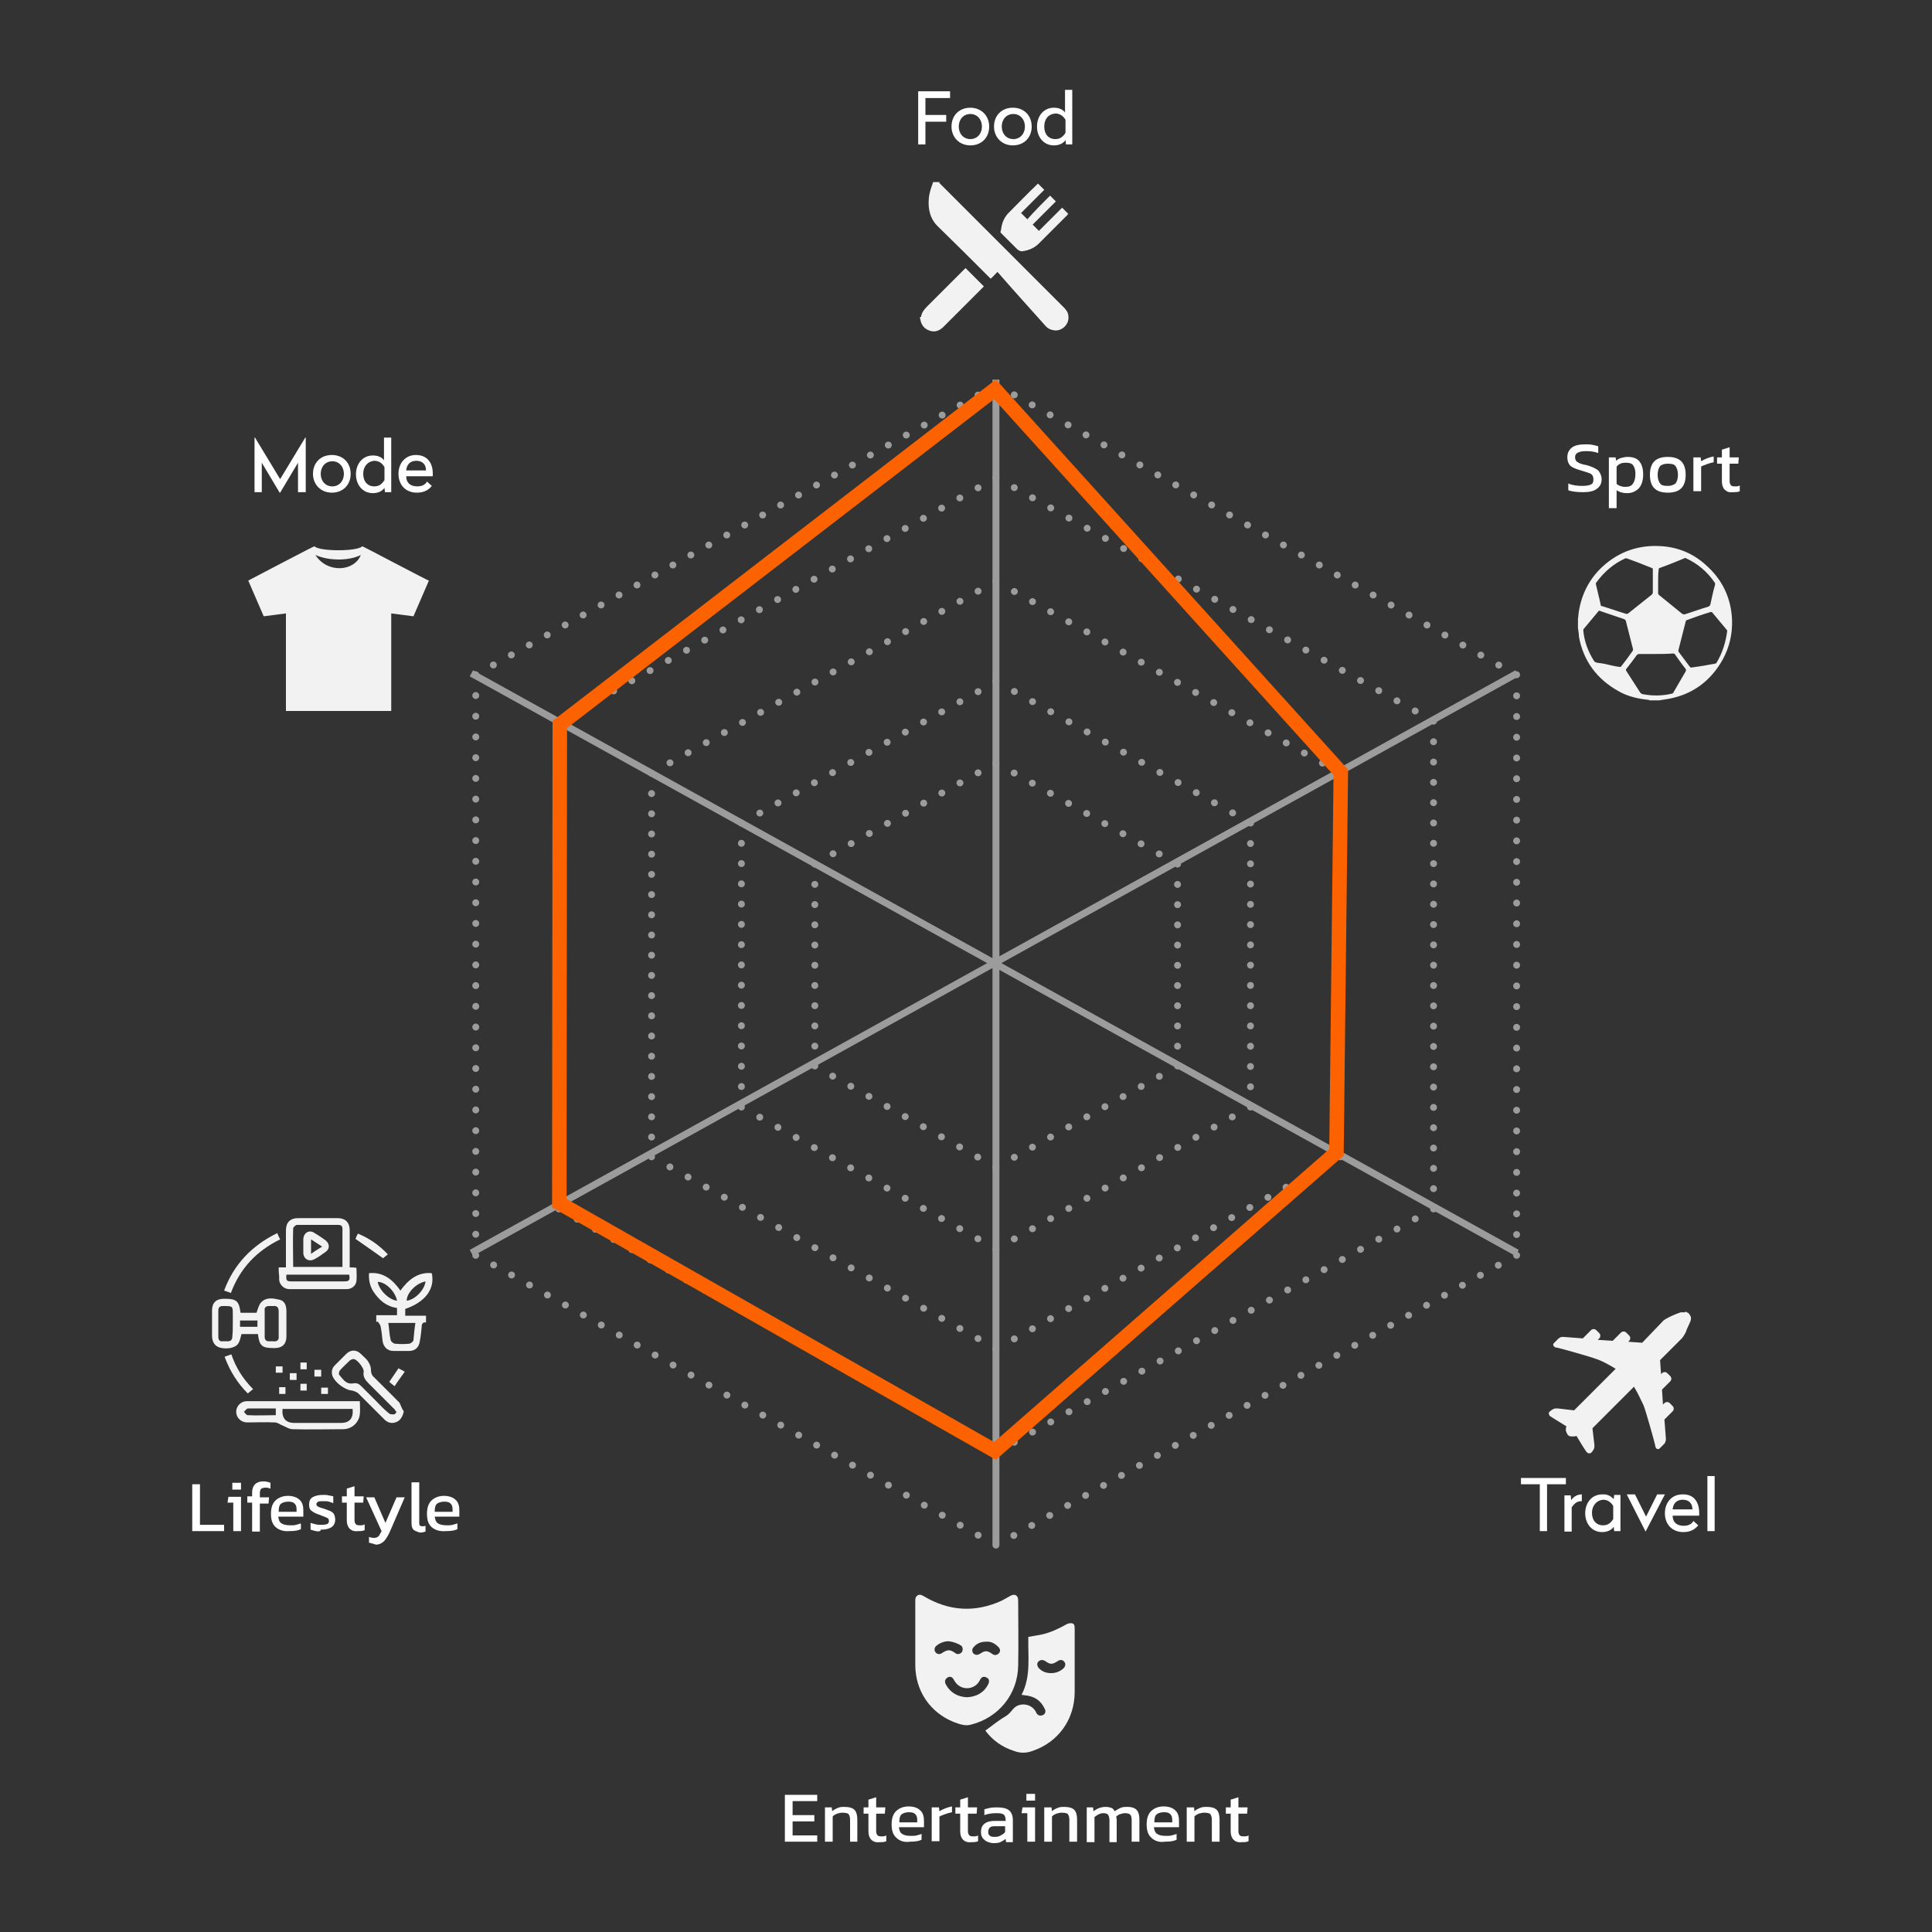 <svg xmlns="http://www.w3.org/2000/svg" xmlns:xlink="http://www.w3.org/1999/xlink" id="Ebene_1" x="0px" y="0px" viewBox="0 0 400 400" style="enable-background:new 0 0 400 400;" xml:space="preserve"><rect x="0" y="0" width="400" height="400" fill="#333333" stroke="none"/><style type="text/css">	.st0{fill:none;stroke:#9C9C9C;stroke-width:1.43;stroke-linecap:round;stroke-linejoin:round;stroke-dasharray:0,4.29;}	.st1{fill:none;stroke:#9C9C9C;stroke-width:1.43;stroke-linecap:round;stroke-linejoin:round;stroke-dasharray:0,4.254;}	.st2{fill:none;stroke:#9C9C9C;stroke-width:1.43;stroke-linecap:round;stroke-linejoin:round;}	.st3{fill:none;stroke:#9C9C9C;stroke-width:1.43;stroke-linecap:round;stroke-linejoin:round;stroke-dasharray:0,4.206;}	.st4{fill:none;stroke:#9C9C9C;stroke-width:1.43;stroke-linecap:round;stroke-linejoin:round;stroke-dasharray:0,4.319;}	.st5{fill:none;stroke:#9C9C9C;stroke-width:1.43;stroke-linecap:round;stroke-linejoin:round;stroke-dasharray:0,4.183;}	.st6{fill:none;stroke:#9C9C9C;stroke-width:1.43;stroke-linecap:round;stroke-linejoin:round;stroke-dasharray:0,4.295;}	.st7{fill:none;stroke:#9C9C9C;stroke-width:1.43;stroke-linecap:round;stroke-linejoin:round;stroke-dasharray:0,4.196;}	.st8{fill:none;stroke:#9C9C9C;stroke-width:1.43;stroke-linecap:round;stroke-linejoin:round;stroke-dasharray:0,4.309;}	.st9{fill:none;stroke:#9C9C9C;stroke-width:1.43;stroke-linecap:round;stroke-linejoin:round;stroke-dasharray:0,4.186;}	.st10{fill:none;stroke:#9C9C9C;stroke-width:1.43;stroke-linecap:round;stroke-linejoin:round;stroke-dasharray:0,4.298;}	.st11{fill:none;stroke:#9C9C9C;stroke-width:1.43;}	.st12{fill:none;stroke:#FC6300;stroke-width:3;}	.st13{fill:#F2F2F2;}	.st14{fill:#FFFFFF;}</style><g>	<line class="st0" x1="314" y1="255.6" x2="314" y2="141.9"></line>	<line class="st1" x1="310.3" y1="137.7" x2="208.1" y2="80.7"></line>	<line class="st1" x1="202.5" y1="81.8" x2="100.3" y2="138.7"></line>	<line class="st0" x1="98.5" y1="144" x2="98.5" y2="257.7"></line>	<line class="st1" x1="102.2" y1="261.9" x2="204.4" y2="318.9"></line>	<line class="st1" x1="209.9" y1="317.9" x2="312.1" y2="260.9"></line>	<path class="st2" d="M314,259.9L314,259.9 M206.2,319.9L206.2,319.9 M98.5,259.9L98.5,259.9 M98.5,139.7L98.5,139.7 M206.2,79.7  L206.2,79.7 M314,139.7L314,139.7"></path>	<line class="st3" x1="296.8" y1="246.1" x2="296.8" y2="151.4"></line>	<line class="st4" x1="293" y1="147.2" x2="208.1" y2="99.9"></line>	<line class="st4" x1="202.5" y1="101" x2="117.6" y2="148.3"></line>	<line class="st3" x1="115.7" y1="153.5" x2="115.7" y2="248.2"></line>	<line class="st4" x1="119.5" y1="252.4" x2="204.3" y2="299.7"></line>	<line class="st4" x1="210" y1="298.6" x2="294.9" y2="251.3"></line>	<path class="st2" d="M296.8,250.3L296.8,250.3 M206.2,300.7L206.2,300.7 M115.7,250.3L115.7,250.3 M115.7,149.3L115.7,149.3   M206.2,98.9L206.2,98.9 M296.8,149.3L296.8,149.3"></path>	<line class="st5" x1="277.5" y1="235.4" x2="277.5" y2="162.2"></line>	<line class="st6" x1="273.8" y1="158" x2="208.1" y2="121.4"></line>	<line class="st6" x1="202.5" y1="122.4" x2="136.8" y2="159"></line>	<line class="st5" x1="134.9" y1="164.3" x2="134.9" y2="237.5"></line>	<line class="st6" x1="138.7" y1="241.6" x2="204.4" y2="278.2"></line>	<line class="st6" x1="210" y1="277.2" x2="275.6" y2="240.6"></line>	<path class="st2" d="M277.5,239.5L277.5,239.5 M206.2,279.3L206.2,279.3 M134.9,239.5L134.9,239.5 M134.9,160.1L134.9,160.1   M206.2,120.3L206.2,120.3 M277.5,160.1L277.5,160.1"></path>	<line class="st7" x1="258.9" y1="225" x2="258.9" y2="172.5"></line>	<line class="st8" x1="255.2" y1="168.3" x2="208.1" y2="142.1"></line>	<line class="st8" x1="202.5" y1="143.2" x2="155.4" y2="169.4"></line>	<line class="st7" x1="153.5" y1="174.6" x2="153.5" y2="227.1"></line>	<line class="st8" x1="157.3" y1="231.3" x2="204.3" y2="257.5"></line>	<line class="st8" x1="210" y1="256.5" x2="257" y2="230.2"></line>	<path class="st2" d="M258.9,229.2L258.9,229.2 M206.2,258.6L206.2,258.6 M153.5,229.2L153.5,229.2 M153.5,170.4L153.5,170.4   M206.2,141.1L206.2,141.1 M258.9,170.4L258.9,170.4"></path>	<line class="st9" x1="243.8" y1="216.6" x2="243.8" y2="181"></line>	<line class="st10" x1="240" y1="176.8" x2="208.1" y2="159"></line>	<line class="st10" x1="202.5" y1="160" x2="170.6" y2="177.8"></line>	<line class="st9" x1="168.7" y1="183.1" x2="168.7" y2="218.6"></line>	<line class="st10" x1="172.4" y1="222.8" x2="204.3" y2="240.6"></line>	<line class="st10" x1="210" y1="239.6" x2="241.9" y2="221.8"></line>	<path class="st2" d="M243.8,220.7L243.8,220.7 M206.2,241.7L206.2,241.7 M168.7,220.7L168.7,220.7 M168.7,178.9L168.7,178.9   M206.2,158L206.2,158 M243.8,178.9L243.8,178.9"></path>	<line class="st11" x1="206.2" y1="78.6" x2="206.2" y2="319.9"></line>	<line class="st11" x1="314.1" y1="139.4" x2="97.6" y2="259.4"></line>	<line class="st11" x1="97.6" y1="139.4" x2="314.1" y2="259.4"></line>	<polygon class="st12" points="206,80.6 115.9,150 115.8,249.1 206,300.4 276.7,238.6 277.6,159.9  "></polygon>	<path class="st13" d="M196.4,339.8c-1,0-1.9,0.4-2.6,1c-0.4,0.4-0.4,0.9-0.1,1.3c0.3,0.4,0.9,0.5,1.4,0.1c1.1-0.7,1.6-0.7,2.6,0  c0.5,0.4,1,0.3,1.4-0.1c0.3-0.4,0.3-1-0.1-1.4C198.2,340.2,197.3,339.9,196.4,339.8 M204.1,339.9c-0.9,0-1.8,0.3-2.4,1  c-0.5,0.4-0.5,1-0.2,1.4c0.4,0.4,0.9,0.4,1.4,0.1c1-0.7,1.5-0.7,2.5,0c0.5,0.4,1,0.3,1.4-0.1c0.4-0.4,0.3-1-0.2-1.4  C205.9,340.2,205.1,339.8,204.1,339.9 M200.2,351.4c1.9-0.1,3.5-0.9,4.4-2.7c0.3-0.6,0.2-1.2-0.4-1.4c-0.5-0.3-1-0.1-1.3,0.5  c-1,2.2-4.2,2.4-5.4,0c-0.3-0.6-0.8-0.8-1.3-0.5c-0.5,0.3-0.7,0.8-0.4,1.4C196.7,350.4,198.2,351.3,200.2,351.4 M189.5,338.4  c0-2.3,0-4.6,0-6.9c0-0.5,0-0.9,0.5-1.2c0.5-0.3,0.9,0,1.3,0.2c5.2,3.1,10.6,3.4,16.1,0.9c0.6-0.3,1.2-0.7,1.8-1  c0.9-0.5,1.6-0.1,1.6,0.9c0,4.5,0.1,9.1,0,13.6c-0.1,5.9-4.1,10.8-9.9,12.2c-1.2,0.3-2.4-0.2-3.5-0.6c-4.9-2-7.9-6.5-7.9-11.8  C189.5,342.6,189.5,340.5,189.5,338.4"></path>	<path class="st13" d="M217.6,346.4c1,0,1.8-0.3,2.6-1c0.4-0.4,0.5-1,0.1-1.4c-0.3-0.4-0.9-0.4-1.3-0.1c-1.1,0.7-1.5,0.8-2.6,0  c-0.5-0.3-1-0.3-1.4,0.1c-0.4,0.4-0.3,0.9,0.1,1.4C215.8,346.1,216.6,346.4,217.6,346.4 M204,358.3c1.4-1,2.7-2.1,4.1-2.9  c0.7-0.4,1.1-0.9,1.6-1.5c1.2-1.5,3.7-1.3,4.7,0.4c0.1,0.1,0.1,0.3,0.2,0.4c0.3,0.5,0.8,0.6,1.3,0.4c0.5-0.2,0.7-0.8,0.4-1.3  c-0.7-1.5-1.8-2.4-3.4-2.7c-0.4-0.1-0.9-0.1-1.4-0.2c2-3.8,1.3-8,1.4-12c1-0.2,1.9-0.3,2.8-0.5c1.8-0.4,3.5-1.2,5.1-2.1  c0.3-0.2,0.9-0.3,1.2-0.2c0.5,0.1,0.5,0.7,0.5,1.1c0,4.4,0,8.7,0,13.1c0,5.7-3.4,10.4-8.7,12.2c-1.3,0.5-2.6,0.5-3.9,0  C207.4,361.7,205.4,360.2,204,358.3"></path>	<g>		<path class="st14" d="M162.5,371.6h6.7v1.3h-5.1v2.9h4.5v1.3h-4.5v2.9h5.1v1.3h-6.7V371.6z"></path>		<path class="st14" d="M170.7,374.2h1.5l0.1,0.8c0.3-0.3,0.7-0.5,1.2-0.7c0.4-0.2,0.9-0.2,1.4-0.2c0.9,0,1.6,0.2,2,0.6   c0.4,0.4,0.6,1.1,0.6,2v4.6H176v-4.5c0-0.5-0.1-0.9-0.3-1.2c-0.2-0.2-0.6-0.3-1.3-0.3c-0.4,0-0.7,0.1-1.1,0.2   c-0.4,0.2-0.7,0.3-0.9,0.6v5.2h-1.6V374.2z"></path>		<path class="st14" d="M180.4,380.9c-0.4-0.4-0.6-1-0.6-1.7v-3.7h-1v-1.3h1v-1.6l1.6-0.5v2.1h1.9l-0.1,1.3h-1.8v3.6   c0,0.4,0.1,0.7,0.3,0.9c0.2,0.2,0.5,0.2,0.9,0.2c0.3,0,0.6,0,0.9-0.2v1.2c-0.4,0.2-0.9,0.2-1.4,0.2   C181.4,381.5,180.8,381.3,180.4,380.9z"></path>		<path class="st14" d="M185.6,380.5c-0.7-0.6-1-1.5-1-2.8c0-1.2,0.3-2.1,0.9-2.7c0.6-0.6,1.5-1,2.6-1c1.1,0,1.9,0.3,2.4,0.8   c0.6,0.5,0.8,1.3,0.8,2.2v1.3h-5.2c0.1,0.7,0.3,1.2,0.7,1.4c0.4,0.3,1.1,0.4,1.9,0.4c0.4,0,0.7,0,1.1-0.1c0.4-0.1,0.7-0.2,1-0.3   v1.2c-0.6,0.3-1.4,0.4-2.4,0.4C187.2,381.5,186.2,381.1,185.6,380.5z M189.9,377.3v-0.5c0-0.5-0.1-0.9-0.4-1.2   c-0.3-0.3-0.7-0.4-1.3-0.4c-0.7,0-1.3,0.2-1.6,0.5s-0.4,0.8-0.4,1.6H189.9z"></path>		<path class="st14" d="M192.9,374.2h1.5l0.1,0.8c0.3-0.2,0.7-0.4,1.2-0.6c0.5-0.2,0.9-0.3,1.4-0.4v1.2c-0.4,0.1-0.9,0.2-1.4,0.4   s-0.9,0.3-1.2,0.5v5.1h-1.6V374.2z"></path>		<path class="st14" d="M199.4,380.9c-0.4-0.4-0.6-1-0.6-1.7v-3.7h-1v-1.3h1v-1.6l1.6-0.5v2.1h1.9l-0.1,1.3h-1.8v3.6   c0,0.4,0.1,0.7,0.3,0.9c0.2,0.2,0.5,0.2,0.9,0.2c0.3,0,0.6,0,0.9-0.2v1.2c-0.4,0.2-0.9,0.2-1.4,0.2   C200.4,381.5,199.8,381.3,199.4,380.9z"></path>		<path class="st14" d="M203.8,380.9c-0.5-0.4-0.7-0.9-0.7-1.6c0-0.7,0.2-1.3,0.7-1.7c0.5-0.4,1.2-0.6,2.1-0.6h2.3v-0.3   c0-0.3-0.1-0.6-0.2-0.8c-0.1-0.2-0.3-0.3-0.6-0.4c-0.3-0.1-0.7-0.1-1.2-0.1c-0.8,0-1.6,0.1-2.4,0.4v-1.2c0.3-0.1,0.7-0.2,1.2-0.3   s0.9-0.1,1.5-0.1c1.1,0,1.9,0.2,2.4,0.6c0.5,0.4,0.8,1.1,0.8,2v4.6h-1.4l-0.1-0.7c-0.3,0.3-0.7,0.5-1.1,0.7s-1,0.2-1.6,0.2   C204.8,381.5,204.2,381.3,203.8,380.9z M207.2,380c0.4-0.2,0.7-0.4,0.9-0.7v-1.2h-2.2c-0.5,0-0.8,0.1-1,0.3s-0.3,0.5-0.3,0.9   c0,0.4,0.1,0.6,0.4,0.8c0.2,0.2,0.6,0.2,1.1,0.2C206.5,380.3,206.9,380.2,207.2,380z"></path>		<path class="st14" d="M212.6,375.4h-1.1l0.2-1.2h2.6v7.1h-1.6V375.4z M212.5,371.4h1.8v1.4h-1.8V371.4z"></path>		<path class="st14" d="M216.2,374.2h1.5l0.1,0.8c0.3-0.3,0.7-0.5,1.2-0.7c0.4-0.2,0.9-0.2,1.4-0.2c0.9,0,1.6,0.2,2,0.6   c0.4,0.4,0.6,1.1,0.6,2v4.6h-1.6v-4.5c0-0.5-0.1-0.9-0.3-1.2c-0.2-0.2-0.6-0.3-1.3-0.3c-0.4,0-0.7,0.1-1.1,0.2   c-0.4,0.2-0.7,0.3-0.9,0.6v5.2h-1.6V374.2z"></path>		<path class="st14" d="M224.8,374.2h1.5l0.1,0.8c0.8-0.6,1.6-0.9,2.5-0.9c0.5,0,0.9,0.1,1.2,0.2s0.5,0.4,0.7,0.7   c0.4-0.3,0.8-0.5,1.2-0.7c0.4-0.2,0.9-0.2,1.5-0.2c0.8,0,1.4,0.2,1.8,0.6c0.4,0.4,0.6,1.1,0.6,1.9v4.7h-1.6v-4.5   c0-0.5-0.1-0.9-0.3-1.1c-0.2-0.2-0.6-0.3-1.1-0.3c-0.3,0-0.7,0.1-1,0.2c-0.3,0.1-0.6,0.3-0.8,0.5c0,0.2,0.1,0.4,0.1,0.7v4.6h-1.5   v-4.5c0-0.5-0.1-0.9-0.3-1.2c-0.2-0.2-0.5-0.3-1-0.3c-0.6,0-1.2,0.3-1.8,0.8v5.2h-1.6V374.2z"></path>		<path class="st14" d="M238.4,380.5c-0.7-0.6-1-1.5-1-2.8c0-1.2,0.3-2.1,0.9-2.7c0.6-0.6,1.5-1,2.6-1c1.1,0,1.9,0.3,2.4,0.8   c0.6,0.5,0.8,1.3,0.8,2.2v1.3h-5.2c0.1,0.7,0.3,1.2,0.7,1.4c0.4,0.3,1.1,0.4,1.9,0.4c0.4,0,0.7,0,1.1-0.1c0.4-0.1,0.7-0.2,1-0.3   v1.2c-0.6,0.3-1.4,0.4-2.4,0.4C240,381.5,239,381.1,238.4,380.5z M242.7,377.3v-0.5c0-0.5-0.1-0.9-0.4-1.2   c-0.3-0.3-0.7-0.4-1.3-0.4c-0.7,0-1.3,0.2-1.6,0.5s-0.4,0.8-0.4,1.6H242.7z"></path>		<path class="st14" d="M245.7,374.2h1.5l0.1,0.8c0.3-0.3,0.7-0.5,1.2-0.7c0.4-0.2,0.9-0.2,1.4-0.2c0.9,0,1.6,0.2,2,0.6   c0.4,0.4,0.6,1.1,0.6,2v4.6h-1.6v-4.5c0-0.5-0.1-0.9-0.3-1.2c-0.2-0.2-0.6-0.3-1.3-0.3c-0.4,0-0.7,0.1-1.1,0.2   c-0.4,0.2-0.7,0.3-0.9,0.6v5.2h-1.6V374.2z"></path>		<path class="st14" d="M255.4,380.9c-0.4-0.4-0.6-1-0.6-1.7v-3.7h-1v-1.3h1v-1.6l1.6-0.5v2.1h1.9l-0.1,1.3h-1.8v3.6   c0,0.4,0.1,0.7,0.3,0.9c0.2,0.2,0.5,0.2,0.9,0.2c0.3,0,0.6,0,0.9-0.2v1.2c-0.4,0.2-0.9,0.2-1.4,0.2   C256.4,381.5,255.8,381.3,255.4,380.9z"></path>	</g>	<path class="st13" d="M65.3,114.9c2.9,1.3,7.1,1.2,9.4,0C73.4,118.3,67.8,118.8,65.3,114.9 M75,113.1c-1,1.1-8.9,1.1-9.9,0  c-0.2,0-13.7,7.1-13.7,7.1l3.2,7.4l4.6-0.6v20.2H81V127l4.6,0.6l3.2-7.4C88.7,120.3,75.2,113.1,75,113.1L75,113.1z"></path>	<g>		<path class="st14" d="M63.2,101.9h-1.5v-6.1l-3.7,6.2h-0.1l-3.7-6.2v6.1h-1.5V90.6h0.1l5.2,8.6l5.2-8.6h0.1V101.9z"></path>		<path class="st14" d="M72.6,98.1c0,2.3-1.6,3.9-3.9,3.9c-2.2,0-3.9-1.6-3.9-3.9s1.6-3.9,3.9-3.9C71,94.2,72.6,95.8,72.6,98.1z    M66.4,98.1c0,1.5,1,2.6,2.4,2.6s2.4-1.1,2.4-2.6c0-1.5-1-2.6-2.4-2.6S66.4,96.6,66.4,98.1z"></path>		<path class="st14" d="M81,101.9h-1.3l-0.1-0.9c-0.4,0.6-1.2,1.1-2.4,1.1c-2.1,0-3.5-1.7-3.5-3.9s1.4-3.9,3.5-3.9   c1.1,0,1.9,0.4,2.3,1v-4.7H81V101.9z M75.2,98.1c0,1.6,0.9,2.6,2.3,2.6c1,0,1.6-0.5,2.1-1.3v-2.7c-0.4-0.7-1.1-1.3-2.1-1.3   C76.2,95.5,75.2,96.5,75.2,98.1z"></path>		<path class="st14" d="M89.6,98v0.6h-5.5c0,1.4,0.9,2.1,2.3,2.1c1,0,1.7-0.4,2-1l1,0.9c-0.7,0.9-1.7,1.4-3.1,1.4   c-2.3,0-3.8-1.6-3.8-3.9s1.5-3.9,3.6-3.9C88.5,94.2,89.6,95.9,89.6,98z M84.1,97.4h4.1c0-1.2-0.7-2-2-2S84.2,96.2,84.1,97.4z"></path>	</g>	<path class="st13" d="M342.8,135.4c-1.1,0-2.3,0-3.4,0c-0.2,0-0.4,0.1-0.5,0.2c-0.7,1-1.5,2-2.2,2.9c-0.1,0.1-0.1,0.2,0,0.4  c1,1.5,1.9,3,2.9,4.5c0.1,0.1,0.2,0.2,0.4,0.3c2.1,0.4,4.1,0.4,6.2-0.1c0.1,0,0.3-0.2,0.3-0.3c0.8-1.4,1.7-2.9,2.5-4.3  c0.1-0.2,0.1-0.3,0-0.5c-0.8-1-1.5-2-2.2-3c-0.1-0.2-0.3-0.2-0.5-0.2C345,135.4,343.9,135.4,342.8,135.4 M335.5,138.1  c0,0,0.1-0.1,0.2-0.2c0.8-1,1.6-2.1,2.3-3.1c0.1-0.1,0.1-0.3,0.1-0.4c-0.5-2-1-3.9-1.5-5.9c0-0.1-0.2-0.2-0.3-0.3  c-1.7-0.6-3.3-1.1-5-1.7c-0.2-0.1-0.3-0.1-0.4,0.1c-1,1.2-2,2.4-3,3.6c-0.1,0.1-0.1,0.2-0.1,0.3c0.2,2.3,1,4.4,2.2,6.3  c0.1,0.2,0.3,0.3,0.6,0.4c0.8,0.1,1.5,0.2,2.3,0.4C333.7,137.8,334.6,138,335.5,138.1 M357.6,130.6c0,0,0-0.1-0.1-0.2  c-1-1.2-2-2.4-3-3.6c-0.1-0.1-0.2-0.1-0.3-0.1c-1.7,0.5-3.4,1.1-5,1.7c-0.1,0-0.2,0.2-0.2,0.3c-0.5,2-1,3.9-1.5,5.9  c0,0.1,0,0.2,0,0.3c0.8,1.1,1.6,2.1,2.4,3.2c0.1,0.1,0.2,0.1,0.3,0.1c1.6-0.2,3.3-0.5,4.9-0.8c0.1,0,0.2-0.1,0.3-0.2  C356.6,135.2,357.3,133,357.6,130.6 M342.2,120.4c0-0.8,0-1.6,0-2.5c0-0.2-0.1-0.3-0.2-0.3c-1.7-0.7-3.5-1.4-5.2-2  c-0.1,0-0.3,0-0.3,0c-2.4,1.1-4.4,2.8-6,5c-0.1,0.1-0.1,0.2-0.1,0.3c0.3,1.4,0.7,2.8,1,4.3c0,0.2,0.1,0.3,0.3,0.3  c1.7,0.5,3.3,1.1,5,1.6c0.1,0,0.3,0,0.4-0.1c1.6-1.3,3.3-2.6,4.9-3.9c0.1-0.1,0.2-0.3,0.2-0.4C342.2,122.1,342.2,121.2,342.2,120.4   M343.3,120.4L343.3,120.4c0,0.8,0,1.6,0,2.4c0,0.2,0.1,0.3,0.2,0.4c1.6,1.3,3.2,2.6,4.8,3.9c0.2,0.1,0.3,0.1,0.5,0.1  c1.6-0.5,3.2-1.1,4.9-1.6c0.2-0.1,0.3-0.2,0.4-0.4c0.3-1.4,0.6-2.8,1-4.2c0-0.1,0-0.3-0.1-0.4c-1.5-2.2-3.5-3.9-5.9-5  c-0.1-0.1-0.3-0.1-0.4,0c-1.7,0.7-3.4,1.4-5.1,2c-0.2,0.1-0.2,0.2-0.2,0.4C343.3,118.8,343.3,119.6,343.3,120.4 M326.7,130v-1.9  c0.1-0.5,0.1-1.1,0.2-1.6c0.6-3.6,2.2-6.7,4.9-9.2c3.5-3.2,7.7-4.6,12.5-4.2c3.4,0.3,6.4,1.6,8.9,3.9c3.4,3,5.2,6.8,5.4,11.3  c0.1,2.9-0.5,5.6-1.9,8.2c-2.5,4.5-6.3,7.3-11.3,8.2c-0.6,0.1-1.2,0.2-1.9,0.3h-1.9c-0.1,0-0.2,0-0.2-0.1c-2.2-0.2-4.4-0.7-6.3-1.8  c-4.5-2.5-7.3-6.3-8.2-11.3C326.9,131.3,326.8,130.7,326.7,130"></path>	<g>		<path class="st14" d="M324.7,101.5v-1.4c0.9,0.4,1.9,0.5,2.9,0.5c0.8,0,1.4-0.1,1.8-0.3c0.4-0.2,0.5-0.5,0.5-1.1   c0-0.3-0.1-0.6-0.2-0.8c-0.2-0.2-0.4-0.4-0.8-0.5c-0.3-0.1-0.9-0.3-1.6-0.5c-1-0.3-1.8-0.6-2.2-1c-0.4-0.4-0.6-1-0.6-1.7   c0-0.9,0.3-1.5,0.9-2c0.6-0.5,1.6-0.7,2.8-0.7c0.5,0,1,0,1.5,0.1s0.9,0.2,1.2,0.3v1.4c-0.8-0.3-1.6-0.4-2.5-0.4   c-0.8,0-1.3,0.1-1.7,0.3c-0.4,0.2-0.6,0.5-0.6,1c0,0.3,0.1,0.5,0.2,0.7c0.1,0.2,0.4,0.3,0.7,0.5c0.3,0.1,0.8,0.3,1.5,0.4   c1.1,0.3,1.9,0.7,2.4,1.1c0.4,0.5,0.7,1.1,0.7,1.8c0,0.9-0.3,1.5-1,2c-0.6,0.5-1.6,0.7-2.8,0.7S325.5,101.8,324.7,101.5z"></path>		<path class="st14" d="M333.1,94.7h1.4l0.1,0.7c0.3-0.3,0.7-0.5,1.1-0.6s0.8-0.2,1.3-0.2c1.1,0,1.9,0.3,2.4,0.9   c0.5,0.6,0.8,1.5,0.8,2.7c0,1.3-0.3,2.2-0.9,2.9c-0.6,0.6-1.4,1-2.4,1c-0.9,0-1.6-0.2-2.2-0.6v3.7h-1.6V94.7z M338.1,100.1   c0.3-0.4,0.5-1.1,0.5-2c0-0.8-0.2-1.4-0.5-1.8c-0.3-0.4-0.8-0.5-1.6-0.5c-0.7,0-1.3,0.2-1.8,0.8v3.6c0.5,0.4,1.1,0.6,1.8,0.6   C337.3,100.8,337.8,100.6,338.1,100.1z"></path>		<path class="st14" d="M341.6,98.3c0-2.5,1.2-3.7,3.7-3.7c2.5,0,3.7,1.2,3.7,3.7s-1.2,3.7-3.7,3.7   C342.8,102,341.6,100.8,341.6,98.3z M346.9,100.1c0.3-0.4,0.5-1,0.5-1.8c0-0.8-0.2-1.4-0.5-1.8c-0.3-0.4-0.8-0.5-1.6-0.5   c-0.7,0-1.3,0.2-1.6,0.5c-0.3,0.4-0.5,1-0.5,1.8c0,0.8,0.2,1.4,0.5,1.8c0.3,0.4,0.8,0.5,1.6,0.5   C346,100.6,346.5,100.4,346.9,100.1z"></path>		<path class="st14" d="M350.6,94.7h1.5l0.1,0.8c0.3-0.2,0.7-0.4,1.2-0.6c0.5-0.2,0.9-0.3,1.4-0.4v1.2c-0.4,0.1-0.9,0.2-1.4,0.4   s-0.9,0.3-1.2,0.5v5.1h-1.6V94.7z"></path>		<path class="st14" d="M357.1,101.4c-0.4-0.4-0.6-1-0.6-1.7V96h-1v-1.3h1v-1.6l1.6-0.5v2.1h1.9l-0.1,1.3h-1.8v3.6   c0,0.4,0.1,0.7,0.3,0.9c0.2,0.2,0.5,0.2,0.9,0.2c0.3,0,0.6,0,0.9-0.2v1.2c-0.4,0.2-0.9,0.2-1.4,0.2   C358,102,357.5,101.8,357.1,101.4z"></path>	</g>	<path class="st13" d="M348.7,271.7C348.7,271.7,348.6,271.7,348.7,271.7c-0.2,0-0.2,0-0.3,0c0,0,0,0,0,0c0,0,0,0-0.1,0  c0,0-0.1,0-0.1,0c-0.1,0-0.1,0-0.2,0c-0.1,0-0.2,0.1-0.3,0.1c-0.6,0.2-1.8,0.7-2.5,1.1c-0.2,0.1-0.3,0.2-0.4,0.2h0c0,0,0,0,0,0h0  c-0.1,0.1-0.2,0.2-0.3,0.2L340,278l-2.9-0.2l0.2-0.2c0.3-0.3,0.3-0.8,0-1.1l-0.6-0.6c-0.3-0.3-0.8-0.3-1.1,0l-1.7,1.7l-3.1-0.2  l0.3-0.3c0.3-0.3,0.3-0.8,0-1.1l-0.6-0.6c-0.3-0.3-0.8-0.3-1.1,0l-1.7,1.7l-3.9-0.3c0,0,0,0,0,0c0,0-0.2,0-0.4,0  c-0.2,0-0.4,0.1-0.7,0.3l-1,1l0,0c0,0-0.2,0.2-0.1,0.5c0.1,0.1,0.2,0.2,0.3,0.3c0.1,0.1,0.2,0.1,0.4,0.1c0.6,0.1,7,1.9,8.3,2.4  c0.9,0.3,2.5,1.1,3.9,2l-8.6,8.6l-3.4-0.4c0,0,0,0,0,0c0,0-0.2,0-0.4,0c-0.2,0-0.5,0.1-0.8,0.3c-0.1,0.1-0.3,0.2-0.5,0.4  c-0.1,0.1-0.2,0.3-0.1,0.5c0,0.2,0.2,0.4,0.4,0.5c0.4,0.3,2.1,1.3,3.2,2c-0.1,0.4-0.2,0.8,0,1.2c0,0.1,0.1,0.2,0.2,0.4  c0,0.1,0.1,0.1,0.1,0.2c0.3,0.3,0.6,0.3,1,0.3c0.3,0,0.5,0,0.8-0.1c0.7,1.2,1.7,2.8,2,3.2c0.1,0.2,0.3,0.3,0.5,0.4  c0.2,0,0.4,0,0.5-0.1c0.2-0.2,0.4-0.4,0.4-0.5c0.2-0.2,0.3-0.5,0.3-0.8c0-0.2,0-0.4,0-0.4c0,0,0,0,0,0l-0.4-3.4l8.6-8.6  c0.9,1.5,1.6,3.1,2,3.9c0.5,1.3,2.3,7.7,2.4,8.3c0,0.2,0.1,0.3,0.1,0.4c0.1,0.1,0.1,0.2,0.3,0.3c0.3,0.1,0.5-0.1,0.5-0.1l0,0l1-1  c0.2-0.2,0.2-0.5,0.3-0.7c0-0.2,0-0.4,0-0.4c0,0,0,0,0,0l-0.3-3.9l1.7-1.7c0.3-0.3,0.3-0.8,0-1.1l-0.6-0.6c-0.3-0.3-0.8-0.3-1.1,0  l-0.3,0.3l-0.2-3.1l1.7-1.7c0.3-0.3,0.3-0.8,0-1.1l-0.6-0.6c-0.3-0.3-0.8-0.3-1.1,0l-0.2,0.2l-0.2-2.9l4.5-4.5  c0.2-0.2,0.3-0.4,0.5-0.7c0.2-0.3,0.4-0.7,0.5-1.1c0.2-0.4,0.3-0.7,0.5-1.1s0.2-0.5,0.3-0.7c0.1-0.2,0.1-0.5,0.1-0.7  s-0.2-0.5-0.4-0.8c-0.1-0.1-0.1-0.1-0.2-0.2h0c0,0,0,0-0.1,0c0,0,0,0,0,0c0,0-0.1,0-0.1-0.1c0,0,0,0,0,0c0,0-0.1,0-0.1-0.1  c0,0-0.1,0-0.1,0c0,0,0,0,0,0c0,0-0.1,0-0.1,0c0,0,0,0,0,0C348.8,271.7,348.8,271.7,348.7,271.7  C348.8,271.7,348.7,271.7,348.7,271.7z"></path>	<g>		<path class="st14" d="M324.2,307.3h-3.9v9.7h-1.5v-9.7h-3.9V306h9.3V307.3z"></path>		<path class="st14" d="M327.5,310.8h-0.1c-0.9,0-1.5,0.5-2,1.3v5h-1.5v-7.5h1.3l0.1,1c0.4-0.6,1.1-1.2,2.2-1.2V310.8z"></path>		<path class="st14" d="M334.1,310.4l0.1-0.9h1.3v7.5h-1.3l-0.1-0.9c-0.4,0.6-1.2,1.1-2.4,1.1c-2.1,0-3.5-1.7-3.5-3.9   s1.4-3.9,3.5-3.9C332.8,309.3,333.6,309.8,334.1,310.4z M329.6,313.2c0,1.6,0.9,2.6,2.3,2.6c1,0,1.6-0.5,2.1-1.3v-2.7   c-0.4-0.7-1.1-1.3-2.1-1.3C330.6,310.6,329.6,311.7,329.6,313.2z"></path>		<path class="st14" d="M340.7,317.1L340.7,317.1l-3.9-7.7h1.7l2.3,4.6l2.3-4.6h1.6L340.7,317.1z"></path>		<path class="st14" d="M351.8,313.2v0.6h-5.5c0,1.4,0.9,2.1,2.3,2.1c1,0,1.7-0.4,2-1l1,0.9c-0.7,0.9-1.7,1.4-3.1,1.4   c-2.3,0-3.8-1.6-3.8-3.9s1.5-3.9,3.6-3.9C350.7,309.3,351.8,311,351.8,313.2z M346.3,312.5h4.1c0-1.2-0.7-2-2-2   S346.4,311.3,346.3,312.5z"></path>		<path class="st14" d="M355,317h-1.5v-11.4h1.5V317z"></path>	</g>	<path class="st13" d="M59.3,263.9c-0.1,1.2,0,1.4,1.1,1.4c3.6,0,7.2,0,10.8,0c1.1,0,1.3-0.2,1.1-1.4H59.3z M70.9,262.3  c0-2.7,0-5.3,0-7.9c0-0.6-0.3-0.8-0.9-0.8c-2.8,0-5.7,0-8.5,0c-0.3,0-0.8,0.5-0.8,0.7c-0.1,2.6,0,5.3,0,8H70.9z M57.7,262.4h1.5  v-0.9c0-2.3,0-4.6,0-6.8c0-1.6,0.9-2.5,2.5-2.5c2.7,0,5.5,0,8.2,0c1.6,0,2.5,0.9,2.5,2.5c0,2.5,0,5.1,0,7.7c0.5,0,0.9,0,1.4,0.1  c0,0.9,0.1,1.8,0,2.7c-0.1,1-1,1.7-2,1.7c-4,0-7.9,0-11.9,0c-1.1,0-2-0.9-2.1-1.9c0-0.3,0-0.5,0-0.8  C57.7,263.5,57.7,263,57.7,262.4"></path>	<path class="st13" d="M82.2,269.3c-0.4-2-2.4-3.9-4-3.9C78.5,267.1,80.5,269.1,82.2,269.3 M88.1,265.3c-2,0.4-3.9,2.4-3.9,4  C85.9,269.1,87.9,267.1,88.1,265.3 M86,273.9h-5.6c0.2,1.3,0.2,2.4,0.5,3.6c0.1,0.3,0.6,0.7,0.9,0.7c1,0.1,2,0.1,2.9,0  c0.3,0,0.8-0.4,0.9-0.7C85.7,276.4,85.8,275.2,86,273.9 M83.9,271v1.4h4.3v1.4c-0.7-0.1-0.9,0.3-0.9,1c-0.1,1-0.2,2-0.4,3  c-0.2,1.2-1,1.9-2.2,1.9c-1.1,0-2.1,0-3.2,0c-1.3,0-2.1-0.8-2.3-2.1c-0.1-1-0.2-2-0.4-3c-0.1-0.4-0.4-0.7-0.6-1  c-0.1,0-0.2,0.1-0.3,0.1v-1.4h4.3v-1.5c-2.2-0.3-3.7-1.6-4.9-3.4c-0.7-1.1-1-2.4-0.9-3.8c2.9-0.3,4.9,1.3,6.5,3.6  c1.6-2.2,3.6-3.9,6.5-3.6C90.1,266.9,88,269.6,83.9,271"></path>	<path class="st13" d="M57,291.6c-2,0-3.8,0-5.6,0c-0.3,0-0.6,0.4-0.9,0.7c0.2,0.2,0.5,0.7,0.8,0.7c1.9,0.1,3.9,0,5.8,0V291.6z   M58.5,291.7c-0.2,1.8,0.6,2.9,2.4,2.9c3.2,0,6.5,0,9.7,0c1.8,0,2.6-1,2.4-2.9H58.5z M74.5,290.1c0,1,0.1,1.9,0,2.7  c-0.2,1.8-1.7,3.1-3.5,3.1c-3.5,0-6.9,0.1-10.4,0c-0.8,0-1.6-0.6-2.4-0.9c-0.4-0.2-0.8-0.5-1.3-0.5c-1.9-0.1-3.8,0-5.7,0  c-1.3,0-2.3-1-2.3-2.2c0-1.2,1-2.2,2.2-2.2C58.9,290.1,66.7,290.1,74.5,290.1"></path>	<path class="st13" d="M49.7,274.7h3.6v-1.3h-3.6V274.7z M54.8,274.1c0,0.9,0,1.8,0,2.7c0,0.6,0.3,0.9,0.9,0.9c0.3,0,0.6,0,0.9,0  c0.8,0.1,1.2-0.3,1.1-1.1c0-1.7,0-3.3,0-5c0-0.9-0.3-1.3-1.2-1.2c-0.3,0-0.5,0-0.8,0c-0.6,0-1,0.3-0.9,0.9  C54.8,272.3,54.8,273.2,54.8,274.1 M48.2,274.1c0-0.6,0-1.3,0-1.9c0-1.8,0-1.8-1.9-1.8c-0.1,0-0.1,0-0.2,0c-0.6,0-0.9,0.3-0.9,0.9  c0,1.8,0,3.6,0,5.5c0,0.6,0.3,1,0.9,0.9c0.3,0,0.7,0,1,0c0.7,0,1-0.3,1-1C48.2,275.8,48.2,275,48.2,274.1 M49.8,271.8h3.3  c0.3-0.8,0.5-1.7,1-2.2c1.1-1.1,2.5-0.8,3.8-0.5c1.2,0.3,1.4,1.4,1.4,2.5c0,1.7,0,3.4,0,5.1c0,1.6-0.9,2.4-2.4,2.4  c-0.1,0-0.2,0-0.3,0c-2.4,0-2.9-0.5-3.2-2.9h-3.4c-0.2,0.7-0.3,1.4-0.7,2c-0.6,0.9-2.4,1.2-3.8,0.8c-1-0.3-1.6-1.1-1.6-2.5  c0-1.7,0-3.5,0-5.2c0-1.6,0.9-2.4,2.4-2.4c0.1,0,0.2,0,0.3,0C49,268.9,49.5,269.4,49.8,271.8"></path>	<path class="st13" d="M82.1,292.4c-0.3-0.4-0.4-0.7-0.7-0.9c-1.7-1.7-3.4-3.4-5.1-5.1c-0.7-0.7-1.2-1.4-1-2.4  c0.1-0.7-1.3-2.5-2-2.6c-0.2-0.1-0.6,0.1-0.8,0.2c-0.7,0.7-1.5,1.4-2.1,2.1c-0.2,0.2-0.3,0.8-0.2,0.9c0.8,0.9,1.4,2.1,3,1.8  c0.7-0.1,1.1,0.1,1.6,0.6c1,1,2,2,3,3c0.9,0.9,1.7,1.8,2.7,2.6c0.2,0.2,0.7,0.3,1,0.2C81.6,293,81.8,292.7,82.1,292.4 M83.6,292.2  c-0.2,1-0.7,1.9-1.5,2.2c-0.9,0.4-1.8,0.2-2.5-0.5c-1.8-1.8-3.6-3.6-5.4-5.4c-0.3-0.3-0.9-0.5-1.3-0.6c-1.5-0.1-3.6-1.7-4.1-3.1  c-0.2-0.8-0.1-1.5,0.5-2.1c0.8-0.8,1.6-1.6,2.4-2.4c0.9-0.9,2.1-0.9,3,0c0.5,0.5,1,0.9,1.4,1.4c0.4,0.6,0.7,1.2,0.7,1.9  c0,0.7,0.2,1.2,0.8,1.7c1.7,1.7,3.4,3.4,5.1,5.1C83,291,83.2,291.7,83.6,292.2"></path>	<path class="st13" d="M47.8,267.7c-0.5-0.2-0.8-0.3-1.4-0.5c2-5.4,5.7-9.3,11-11.9c0.2,0.5,0.4,0.9,0.6,1.3  C53.1,259,49.7,262.6,47.8,267.7"></path>	<path class="st13" d="M52.4,287.6c-0.4,0.3-0.7,0.6-1.1,0.9c-2.1-2.1-3.7-4.6-4.8-7.6c0.5-0.2,0.9-0.3,1.4-0.5  C48.8,283.1,50.3,285.5,52.4,287.6"></path>	<path class="st13" d="M73.6,256.5c0.1-0.3,0.3-0.7,0.5-1.1c2.4,1,4.4,2.4,6.2,4.3c-0.4,0.3-0.7,0.6-1,0.8  C77.5,259.2,75.6,257.9,73.6,256.5"></path>	<path class="st13" d="M81.7,287c-0.5-0.4-0.8-0.6-1.1-0.9c0.6-0.9,1.3-1.9,1.9-2.8c0.4,0.2,0.8,0.4,1.3,0.7  C83.1,285,82.4,285.9,81.7,287"></path>	<rect x="62.2" y="282.1" class="st13" width="1.3" height="1.4"></rect>	<rect x="57.1" y="282.9" class="st13" width="1.4" height="1.3"></rect>	<rect x="65.1" y="283.6" class="st13" width="1.4" height="1.4"></rect>	<rect x="60" y="284.3" class="st13" width="1.4" height="1.4"></rect>	<rect x="62.2" y="286.5" class="st13" width="1.3" height="1.4"></rect>	<rect x="57.8" y="287.2" class="st13" width="1.3" height="1.4"></rect>	<rect x="66.5" y="287.3" class="st13" width="1.4" height="1.3"></rect>	<path class="st13" d="M66.7,258.1c-0.8-0.5-1.5-1-2.3-1.5v3C65.2,259,65.9,258.6,66.7,258.1 M62.8,258c0-0.5,0-1,0-1.5  c0.1-1.3,1.2-1.9,2.2-1.3c0.8,0.5,1.6,1,2.4,1.6c0.9,0.7,0.9,1.8,0,2.4c-0.7,0.5-1.5,1.1-2.3,1.5c-1.1,0.6-2.2,0-2.3-1.2  C62.8,259.1,62.8,258.6,62.8,258"></path>	<g>		<path class="st14" d="M39.8,307.3h1.6v8.4h5v1.3h-6.6V307.3z"></path>		<path class="st14" d="M48.2,311.1h-1.1l0.2-1.2h2.6v7.1h-1.6V311.1z M48.1,307h1.8v1.4h-1.8V307z"></path>		<path class="st14" d="M52.2,311.1h-1v-1.3h1V309c0-0.7,0.2-1.3,0.6-1.7c0.4-0.4,1-0.6,1.7-0.6c0.5,0,1,0.1,1.5,0.3v1.2   c-0.3-0.1-0.6-0.2-0.9-0.2c-0.5,0-0.8,0.1-1,0.2c-0.2,0.2-0.3,0.5-0.3,0.9v0.9h1.9l-0.1,1.3h-1.8v5.8h-1.6V311.1z"></path>		<path class="st14" d="M57.1,316.2c-0.7-0.6-1-1.5-1-2.8c0-1.2,0.3-2.1,0.9-2.7c0.6-0.6,1.5-1,2.6-1c1,0,1.9,0.3,2.4,0.8   c0.6,0.5,0.8,1.3,0.8,2.2v1.3h-5.2c0.1,0.7,0.3,1.2,0.7,1.4c0.4,0.3,1.1,0.4,1.9,0.4c0.4,0,0.7,0,1.1-0.1c0.4-0.1,0.7-0.2,1-0.3   v1.2c-0.6,0.3-1.4,0.4-2.4,0.4C58.8,317.1,57.8,316.8,57.1,316.2z M61.4,313v-0.5c0-0.5-0.1-0.9-0.4-1.2c-0.3-0.3-0.7-0.4-1.3-0.4   c-0.7,0-1.3,0.2-1.6,0.5s-0.4,0.8-0.4,1.6H61.4z"></path>		<path class="st14" d="M65.4,317c-0.4-0.1-0.8-0.2-1.1-0.3v-1.4c0.3,0.1,0.7,0.2,1.1,0.3c0.4,0.1,0.8,0.1,1.2,0.1   c0.6,0,1-0.1,1.2-0.2c0.2-0.1,0.3-0.3,0.3-0.6c0-0.3-0.1-0.5-0.3-0.6s-0.6-0.3-1.2-0.5l-0.5-0.2c-0.7-0.2-1.2-0.5-1.6-0.8   s-0.5-0.7-0.5-1.3c0-0.7,0.2-1.2,0.7-1.5c0.5-0.3,1.2-0.5,2.2-0.5c0.4,0,0.8,0,1.1,0.1c0.4,0.1,0.7,0.1,1,0.2v1.4   c-0.3-0.1-0.6-0.2-0.9-0.3s-0.7-0.1-1-0.1c-0.5,0-1,0-1.2,0.1s-0.4,0.3-0.4,0.5c0,0.2,0.1,0.4,0.3,0.5c0.2,0.1,0.6,0.3,1.1,0.4   l0.3,0.1c0.6,0.2,1,0.4,1.3,0.5c0.3,0.2,0.6,0.4,0.7,0.7c0.1,0.3,0.2,0.6,0.2,1c0,1.4-1,2.1-3,2.1C66.4,317.1,65.9,317.1,65.4,317   z"></path>		<path class="st14" d="M72.4,316.5c-0.4-0.4-0.6-1-0.6-1.7v-3.7h-1v-1.3h1v-1.6l1.6-0.5v2.1h1.9l-0.1,1.3h-1.8v3.6   c0,0.4,0.1,0.7,0.3,0.9c0.2,0.2,0.5,0.2,0.9,0.2c0.3,0,0.6,0,0.9-0.2v1.2c-0.4,0.2-0.9,0.2-1.4,0.2   C73.4,317.1,72.8,316.9,72.4,316.5z"></path>		<path class="st14" d="M76.4,319.4v-1.2c0.3,0.1,0.6,0.2,0.9,0.2c0.3,0,0.5,0,0.7-0.1c0.2-0.1,0.4-0.2,0.5-0.4   c0.1-0.2,0.3-0.5,0.5-0.9l-3.2-7h1.7l2.3,5.3l2.3-5.3h1.7l-2.9,6.7c-0.4,1-0.9,1.8-1.3,2.3c-0.5,0.5-1.1,0.8-1.8,0.8   C77.3,319.6,76.8,319.5,76.4,319.4z"></path>		<path class="st14" d="M85.6,316.7c-0.3-0.3-0.4-0.8-0.4-1.4v-8.4h1.6v8.3c0,0.3,0,0.5,0.1,0.6c0.1,0.1,0.2,0.2,0.5,0.2   c0.2,0,0.5,0,0.7-0.1v1.2c-0.3,0.1-0.7,0.2-1.2,0.2C86.4,317.1,85.9,317,85.6,316.7z"></path>		<path class="st14" d="M89.4,316.2c-0.7-0.6-1-1.5-1-2.8c0-1.2,0.3-2.1,0.9-2.7c0.6-0.6,1.5-1,2.6-1c1,0,1.9,0.3,2.4,0.8   c0.6,0.5,0.8,1.3,0.8,2.2v1.3H90c0.1,0.7,0.3,1.2,0.7,1.4c0.4,0.3,1.1,0.4,1.9,0.4c0.4,0,0.7,0,1.1-0.1c0.4-0.1,0.7-0.2,1-0.3v1.2   c-0.6,0.3-1.4,0.4-2.4,0.4C91.1,317.1,90.1,316.8,89.4,316.2z M93.7,313v-0.5c0-0.5-0.1-0.9-0.4-1.2c-0.3-0.3-0.7-0.4-1.3-0.4   c-0.7,0-1.3,0.2-1.6,0.5S90,312.3,90,313H93.7z"></path>	</g>	<path class="st13" d="M194.5,37.9c0.1,0.1,0.2,0.2,0.3,0.3c8.5,8.5,17,17,25.5,25.5c0.5,0.5,0.9,1.1,0.9,1.8  c0.2,1.6-1.3,3.1-2.9,2.9c-0.8-0.1-1.4-0.4-1.9-1c-3.2-3.6-6.5-7.2-9.7-10.9c-0.1-0.1-0.1-0.1-0.2-0.2c-0.5,0.5-0.9,1-1.4,1.4  c-0.1-0.1-0.2-0.2-0.3-0.3c-3.5-3.5-7-7-10.5-10.4c-1.7-1.6-2.2-3.6-2-5.9c0.1-1.2,0.5-2.3,0.9-3.4H194.5z"></path>	<path class="st13" d="M190.7,65.6c0.1-0.9,0.7-1.6,1.3-2.2c2.6-2.6,5.2-5.2,7.7-7.7c0.1-0.1,0.2-0.2,0.2-0.2  c1.3,1.3,2.5,2.5,3.8,3.8c0,0-0.1,0.1-0.1,0.1c-2.8,2.8-5.5,5.5-8.3,8.3c-1,1-2.2,1.2-3.4,0.5c-0.7-0.4-1.1-1-1.3-1.8  c0-0.1,0-0.2-0.1-0.3V65.6z"></path>	<path class="st13" d="M217.4,40.5c0.4,0.4,0.8,0.8,1.2,1.2c-1.6,1.6-3.2,3.2-4.8,4.8c0.5,0.5,0.9,0.9,1.3,1.3  c1.6-1.6,3.2-3.2,4.8-4.8c0.4,0.4,0.9,0.9,1.3,1.3c-0.1,0-0.2,0.1-0.2,0.2c-2,2-3.9,3.9-5.9,5.9c-0.9,0.9-2,1.4-3.3,1.6  c-0.5,0.1-0.8-0.1-1.2-0.4c-1.1-1.1-2.2-2.2-3.3-3.3c-0.2-0.2-0.2-0.3-0.1-0.5c0.1-0.3,0.1-0.7,0.2-1.1c0.2-0.9,0.6-1.7,1.2-2.4  c2.1-2.1,4.1-4.2,6.2-6.2c0,0,0.1,0,0.1-0.1c0.4,0.4,0.8,0.8,1.3,1.3c-1.6,1.6-3.2,3.2-4.8,4.8c0.4,0.4,0.8,0.8,1.3,1.3  C214.2,43.7,215.8,42.1,217.4,40.5"></path>	<g>		<path class="st14" d="M196.7,20.3h-5.1v3.5h4.3v1.4h-4.3v4.7h-1.5v-11h6.6V20.3z"></path>		<path class="st14" d="M204.8,26.2c0,2.3-1.6,3.9-3.9,3.9c-2.2,0-3.9-1.6-3.9-3.9s1.6-3.9,3.9-3.9   C203.1,22.3,204.8,23.9,204.8,26.2z M198.5,26.2c0,1.5,1,2.6,2.4,2.6s2.4-1.1,2.4-2.6c0-1.5-1-2.6-2.4-2.6S198.5,24.7,198.5,26.2z   "></path>		<path class="st14" d="M213.6,26.2c0,2.3-1.6,3.9-3.9,3.9c-2.2,0-3.9-1.6-3.9-3.9s1.6-3.9,3.9-3.9C212,22.3,213.6,23.9,213.6,26.2z    M207.4,26.2c0,1.5,1,2.6,2.4,2.6s2.4-1.1,2.4-2.6c0-1.5-1-2.6-2.4-2.6S207.4,24.7,207.4,26.2z"></path>		<path class="st14" d="M222,29.9h-1.3l-0.1-0.9c-0.4,0.6-1.2,1.1-2.4,1.1c-2.1,0-3.5-1.7-3.5-3.9s1.4-3.9,3.5-3.9   c1.1,0,1.9,0.4,2.3,1v-4.7h1.5V29.9z M216.2,26.2c0,1.6,0.9,2.6,2.3,2.6c1,0,1.6-0.5,2.1-1.3v-2.7c-0.4-0.7-1.1-1.3-2.1-1.3   C217.1,23.6,216.2,24.6,216.2,26.2z"></path>	</g></g></svg>